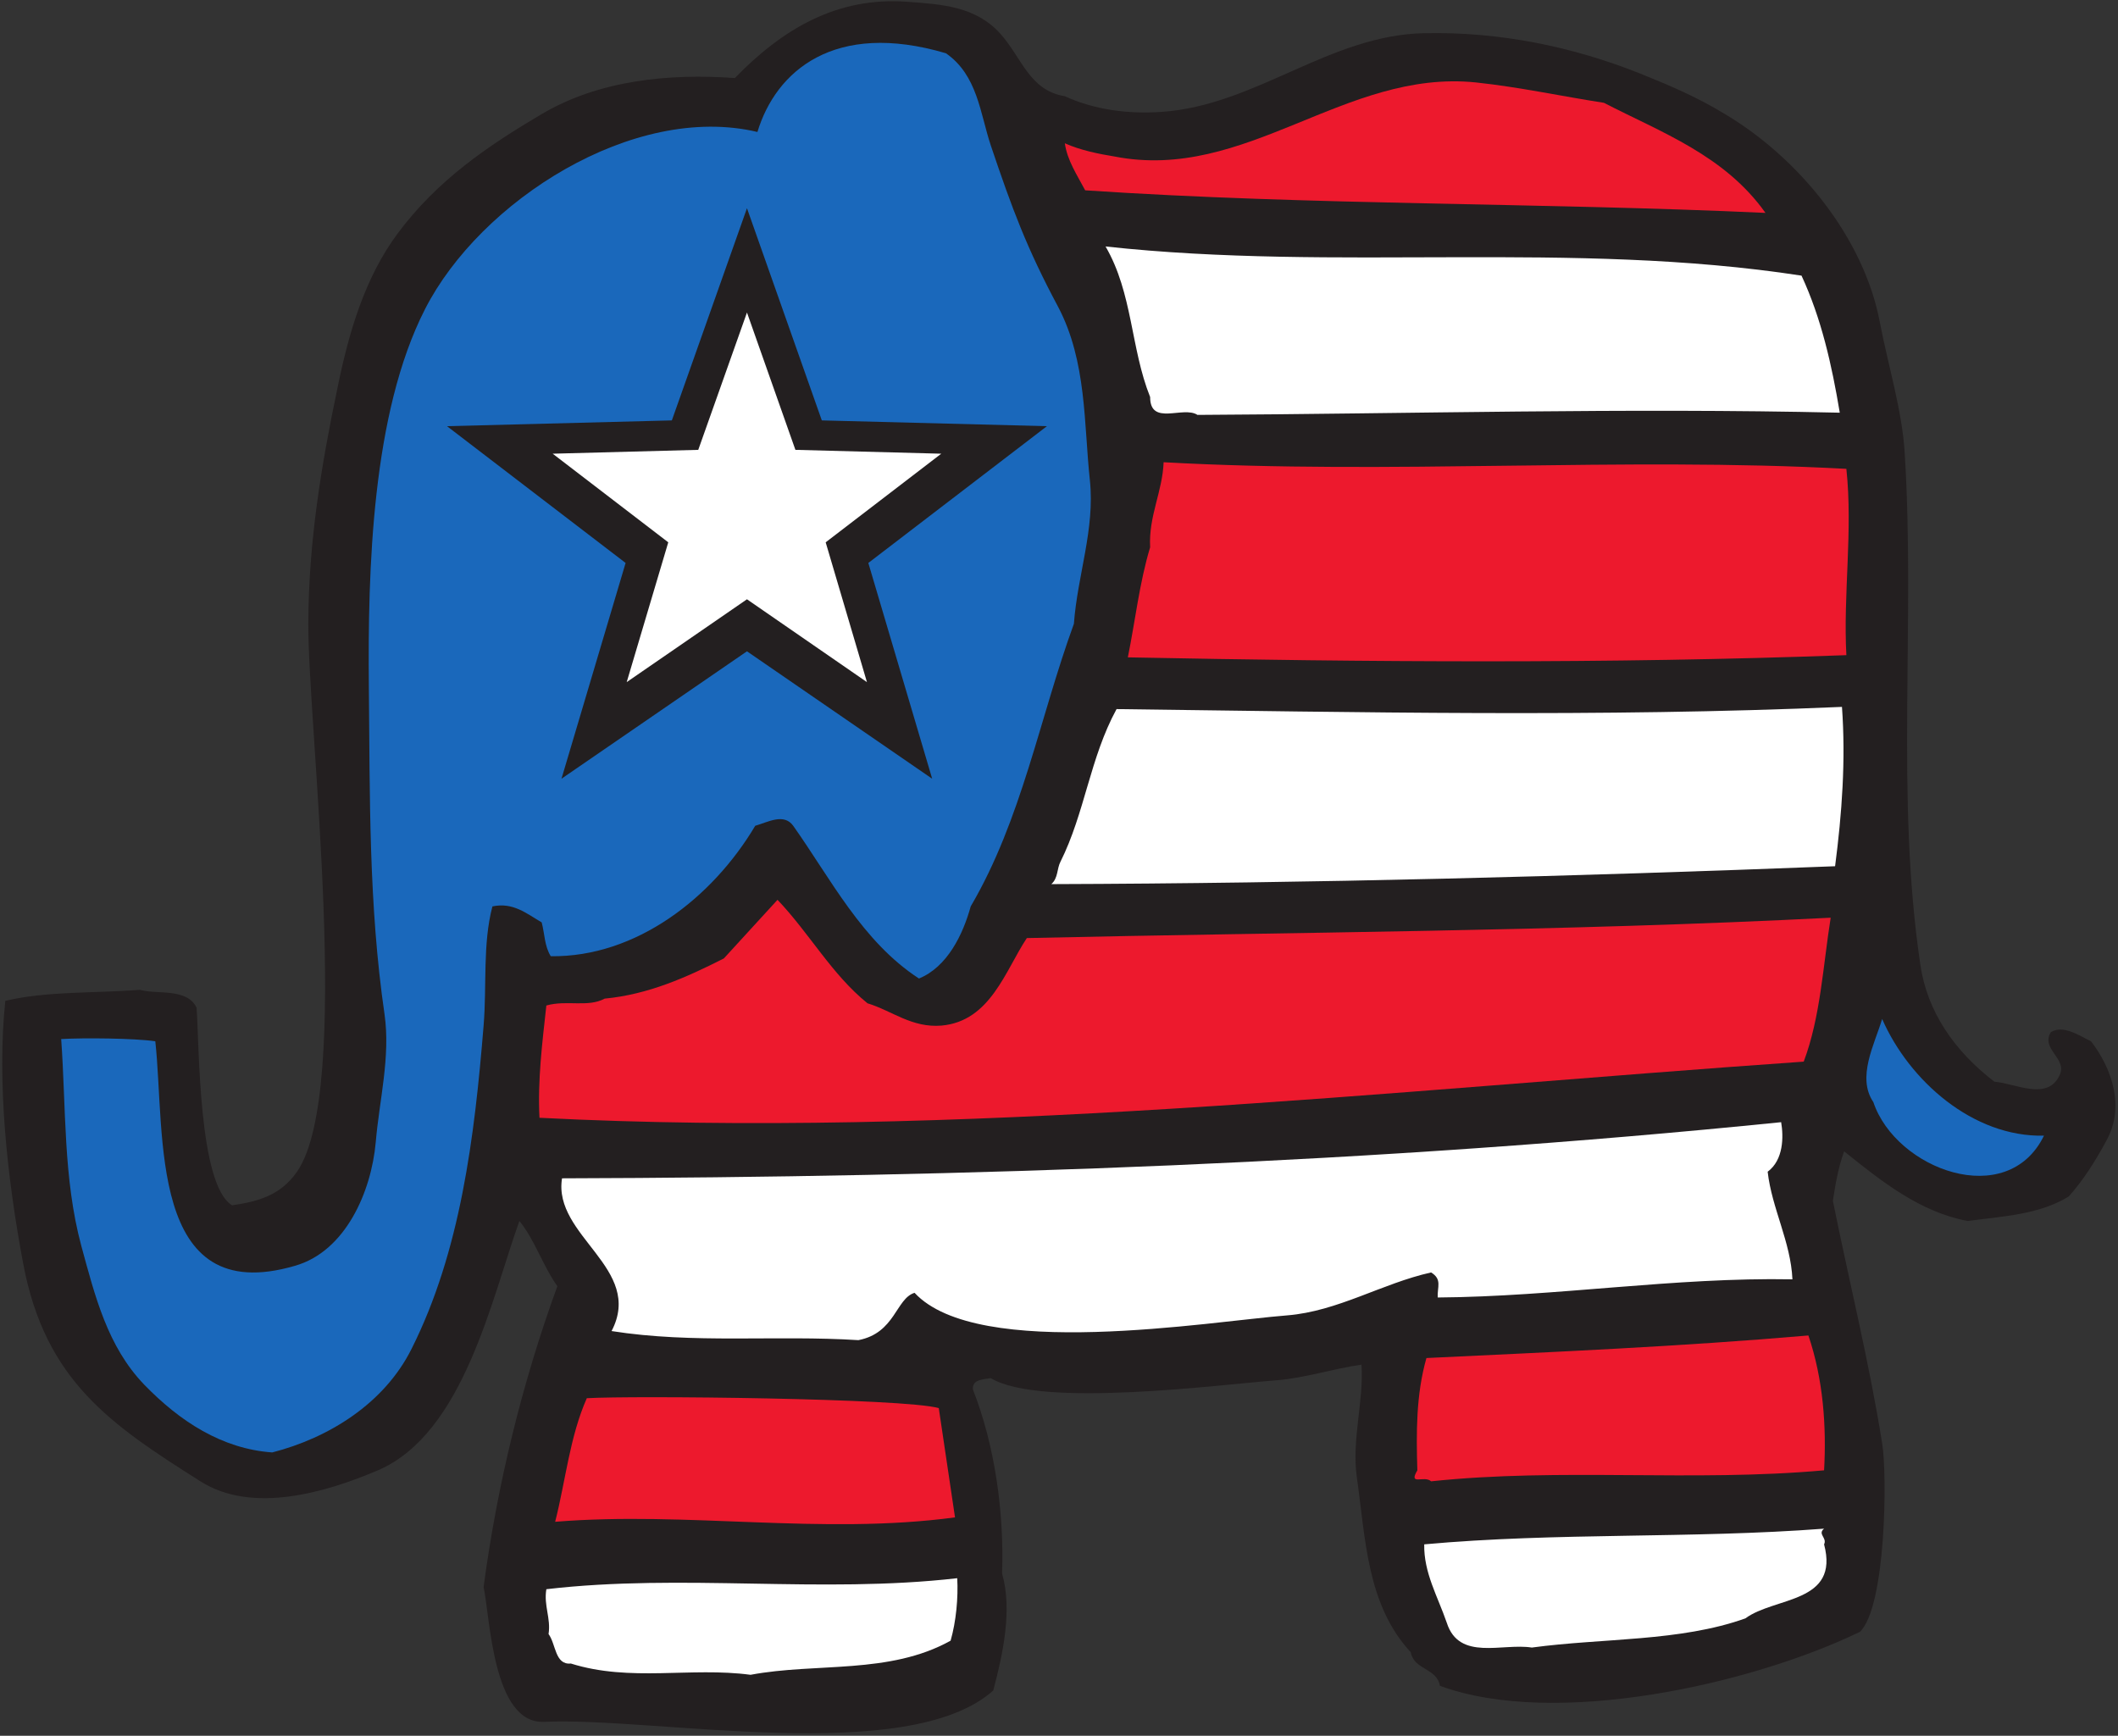 <?xml version="1.0" encoding="UTF-8" standalone="no"?>
<svg
   xmlns:dc="http://purl.org/dc/elements/1.1/"
   xmlns:cc="http://creativecommons.org/ns#"
   xmlns:rdf="http://www.w3.org/1999/02/22-rdf-syntax-ns#"
   xmlns:svg="http://www.w3.org/2000/svg"
   xmlns="http://www.w3.org/2000/svg"
   viewBox="0 0 738.667 605.333"
   height="605.333"
   width="738.667"
   xml:space="preserve"
   id="svg2"
   version="1.1"><rect x="0" y="0" width="738.667" height="605.333" fill="#333333" stroke="none"/><defs
     id="defs6" /><g
     transform="matrix(1.333,0,0,-1.333,0,605.333)"
     id="g10"><g
       transform="scale(0.1)"
       id="g12"><path
         id="path14"
         style="fill:#231f20;fill-opacity:1;fill-rule:evenodd;stroke:none"
         d="m 13.922,1922.8 c 110.156,25.92 234.719,19.44 352.078,28.8 43.922,-12.96 123.121,5.76 148.32,-46.8 7.2,-97.2 4.321,-463.68 92.879,-516.96 64.801,9.36 126,24.48 169.922,87.84 146.16,211.68 28.801,1158.48 29.52,1433.52 0.718,214.56 33.839,414 76.32,617.04 29.519,144.72 71.277,288.72 158.399,405.36 102.96,138.24 235.44,228.24 375.84,311.04 151.2,89.28 334.08,106.56 505.44,94.32 121.68,125.28 264.96,213.84 452.16,199.44 92.16,-6.48 177.84,-12.96 241.2,-82.08 57.6,-63.36 76.32,-149.76 169.92,-164.88 79.92,-36.72 168.48,-46.8 252.72,-41.04 246.96,16.56 438.48,200.88 687.6,205.92 198.72,4.32 390.24,-36 563.76,-105.12 82.08,-33.12 148.32,-61.2 223.2,-106.56 194.4,-115.92 363.6,-324 405.36,-545.76 21.6,-113.04 58.32,-230.4 64.8,-341.28 28.08,-446.4 -24.48,-899.28 41.04,-1339.2 18,-122.4 89.28,-225.36 193.68,-305.28 53.28,-3.6 138.96,-51.84 170.64,17.28 20.88,43.92 -50.4,67.68 -23.04,112.32 32.4,20.16 73.44,-8.64 105.12,-23.76 56.88,-74.16 87.84,-172.8 41.04,-258.48 -28.08,-52.56 -61.2,-105.12 -99.36,-147.6 -77.04,-47.52 -172.8,-51.84 -264.24,-64.08 -123.84,23.04 -223.92,102.24 -323.28,182.16 -15.84,-42.48 -23.76,-91.44 -29.52,-129.6 42.48,-210.96 95.76,-424.801 128.88,-634.321 C 4938,683.68 4934.4,336.641 4866,271.84 4581.6,134.32 4068.96,19.84 3767.28,130.719 c -7.92,46.801 -67.68,41.043 -76.32,87.84 -115.2,124.562 -118.08,296.64 -141.12,458.64 -13.68,97.199 18.72,198.723 12.24,293.762 -75.6,-10.801 -148.32,-35.281 -223.92,-41.039 -143.28,-10.801 -615.6,-73.442 -745.92,5.758 -18,-3.598 -48.96,-2.16 -46.8,-29.52 57.6,-146.879 82.08,-322.558 76.32,-481.68 27.36,-95.039 2.16,-210.96 -23.04,-306 -223.2,-199.441 -888.48,-68.402 -1175.76,-82.082 -133.92,-5.039 -140.4,272.161 -157.68,352.801 35.28,264.961 100.08,532.082 192.96,786.961 -38.88,54.72 -59.04,121.68 -99.36,170.64 C 1286.16,1144.48 1213.44,790.961 988.801,694.48 853.441,636.879 660.48,579.281 524.398,665.68 291.121,813.281 118.32,927.762 60.719,1235.2 18.238,1460.56 -8.398,1713.28 13.922,1922.8" /><path
         id="path16"
         style="fill:#ed192d;fill-opacity:1;fill-rule:evenodd;stroke:none"
         d="m 1429.44,1910.56 c 54,15.12 108.72,-5.76 152.64,18 113.76,10.8 213.84,55.44 311.76,105.12 l 140.4,153.36 c 84.24,-88.56 141.84,-195.12 235.44,-270.72 64.08,-19.44 115.92,-64.8 193.68,-58.32 128.16,11.52 167.04,144.72 223.2,228.96 700.56,15.84 1401.84,17.28 2103.12,53.28 -20.16,-126.72 -26.64,-259.92 -70.56,-376.56 -1094.4,-76.32 -2211.84,-203.04 -3307.68,-146.88 -5.04,97.92 7.2,195.12 18,293.76" /><path
         id="path18"
         style="fill:#ffffff;fill-opacity:1;fill-rule:evenodd;stroke:none"
         d="m 1429.44,383.441 c 357.84,41.758 716.4,-12.242 1074.96,28.797 2.88,-51.117 -2.88,-113.039 -17.28,-163.437 -160.56,-89.281 -350.64,-56.879 -523.44,-89.281 -156.96,20.878 -314.64,-19.438 -470.16,29.519 -41.76,-4.32 -38.88,51.121 -58.32,77.043 6.48,41.758 -12.96,74.156 -5.76,117.359" /><path
         id="path20"
         style="fill:#ed192d;fill-opacity:1;fill-rule:evenodd;stroke:none"
         d="m 1535.28,883.121 c 118.08,7.199 831.6,0 920.88,-25.922 l 42.48,-285.84 c -349.2,-46.8 -699.84,16.563 -1046.16,-11.519 27.36,107.281 38.16,222.48 82.8,323.281" /><path
         id="path22"
         style="fill:#ffffff;fill-opacity:1;fill-rule:evenodd;stroke:none"
         d="m 1470.48,1458.4 c 1067.76,2.88 2124,38.88 3189.6,146.88 6.48,-38.16 6.48,-98.64 -35.28,-129.6 10.8,-95.76 60.48,-183.6 64.8,-281.52 -309.6,5.76 -619.2,-45.36 -928.08,-47.52 -1.44,27.36 12.24,47.52 -17.28,65.52 -128.88,-28.8 -243.36,-101.52 -376.56,-112.32 -203.04,-15.84 -809.28,-119.52 -974.88,59.04 -48.96,-15.12 -50.4,-105.12 -146.88,-123.84 -216,13.68 -431.28,-10.08 -645.84,23.76 85.68,164.16 -154.08,248.4 -129.6,399.6" /><path
         id="path24"
         style="fill:#ffffff;fill-opacity:1;fill-rule:evenodd;stroke:none"
         d="m 2774.4,2286.4 c 64.08,128.16 77.04,271.44 146.88,399.6 632.88,-7.92 1264.32,-21.6 1897.92,5.76 10.08,-139.68 0,-278.64 -18,-416.88 -684,-26.64 -1367.28,-44.64 -2050.56,-46.8 18,15.84 14.4,40.32 23.76,58.32" /><path
         id="path26"
         style="fill:#ed192d;fill-opacity:1;fill-rule:evenodd;stroke:none"
         d="m 2785.92,4166.32 c 41.76,-18.72 90,-28.08 129.6,-34.56 344.88,-67.68 602.64,228.96 946.08,193.68 114.48,-12.24 223.2,-36 334.8,-53.28 149.04,-77.04 315.36,-136.8 422.64,-288 -593.28,27.36 -1187.28,19.44 -1779.84,59.04 -20.88,39.6 -46.8,77.76 -53.28,123.12" /><path
         id="path28"
         style="fill:#ffffff;fill-opacity:1;fill-rule:evenodd;stroke:none"
         d="m 2892.48,3896.32 c 606.24,-66.24 1218.24,16.56 1820.88,-76.32 51.84,-111.6 79.2,-233.28 100.08,-358.56 -560.88,12.96 -1121.04,-2.88 -1680.48,-5.76 -37.44,24.48 -123.84,-30.24 -123.84,46.8 -51.12,127.44 -45.36,271.44 -116.64,393.84" /><path
         id="path30"
         style="fill:#ed192d;fill-opacity:1;fill-rule:evenodd;stroke:none"
         d="m 3009.12,3109.36 c -4.32,81.36 32.4,145.44 35.28,222.48 595.44,-33.12 1197.36,14.4 1786.32,-17.28 17.28,-162 -8.64,-329.04 0,-487.44 -627.12,-23.04 -1253.52,-18 -1879.92,-5.76 19.44,95.76 30.24,195.12 58.32,288" /><path
         id="path32"
         style="fill:#ed192d;fill-opacity:1;fill-rule:evenodd;stroke:none"
         d="m 3708.24,694.48 c -2.88,97.918 -3.6,197.282 23.76,293.758 332.64,15.842 667.44,30.242 999.36,59.042 38.88,-114.479 47.52,-238.319 41.04,-352.8 -343.44,-30.96 -689.04,7.2 -1028.16,-28.8 -17.28,16.558 -60.48,-12.961 -36,28.8" /><path
         id="path34"
         style="fill:#ffffff;fill-opacity:1;fill-rule:evenodd;stroke:none"
         d="m 3726.24,500.801 c 347.76,31.679 696.96,14.398 1046.16,41.039 -18,-14.399 8.64,-23.758 0,-41.039 C 4813.44,346 4643.52,364 4566.48,307.121 4395.12,245.922 4194.24,256 4007.76,230.801 c -77.04,12.238 -190.08,-36 -222.48,64.801 -23.76,69.117 -60.48,131.039 -59.04,205.199" /><path
         id="path36"
         style="fill:#1a68bb;fill-opacity:1;fill-rule:evenodd;stroke:none"
         d="m 4924.32,1875.28 c 70.56,-161.28 237.6,-309.6 423.36,-305.28 -95.76,-196.56 -387.36,-88.56 -446.4,87.84 -43.92,64.8 2.88,150.48 23.04,217.44" /><path
         id="path38"
         style="fill:#ffffff;fill-opacity:1;fill-rule:evenodd;stroke:none"
         d="m 1954.32,3723.52 126.72,-359.28 381.6,-10.08 -302.4,-231.84 108,-365.76 -313.92,216.72 -314.64,-216.72 108.72,365.76 -302.4,231.84 380.88,10.08 127.44,359.28" /><path
         id="path40"
         style="fill:#1a68bb;fill-opacity:1;fill-rule:evenodd;stroke:none"
         d="m 160.078,1822.72 c 58.32,3.6 192.961,2.16 246.242,-5.76 26.641,-241.2 -20.16,-699.84 365.039,-587.52 132.481,37.44 200.161,193.68 211.68,323.28 9.359,110.16 38.881,223.2 23.041,334.8 -41.76,286.56 -38.158,570.24 -41.041,857.52 -2.879,306 7.922,714.96 146.881,987.12 144,282.96 545.76,540.72 869.76,463.68 48.24,159.12 200.88,292.32 493.2,205.92 82.8,-57.6 89.28,-156.96 117.36,-241.2 56.16,-166.32 93.6,-267.84 176.4,-422.64 74.88,-142.56 66.96,-306 82.8,-452.88 13.68,-128.16 -32.4,-248.4 -41.76,-375.84 -90,-246.96 -136.08,-511.2 -270,-739.44 -20.16,-73.44 -61.2,-158.4 -135.36,-188.64 -148.32,96.48 -231.12,261.36 -329.04,399.6 -24.48,33.84 -66.24,9.36 -99.36,0 -111.6,-187.92 -311.04,-344.16 -534.96,-341.28 -16.56,26.64 -15.84,59.04 -23.76,88.56 -39.6,23.04 -74.88,53.28 -128.88,41.76 -25.92,-98.64 -14.4,-207.36 -23.04,-311.76 -23.76,-292.32 -60.48,-591.12 -188.64,-846 C 1005.36,869.441 860.641,779.441 712.32,741.281 580.559,750.641 470.398,822.641 377.52,918.398 281.039,1018.48 248.641,1150.24 212.641,1282 c -47.52,176.4 -39.602,361.44 -52.563,540.72 z m 1794.242,2173.68 195.84,-555.12 588.96,-15.12 -467.28,-357.84 167.04,-564.48 -484.56,333.36 -485.28,-333.36 167.76,564.48 -467.28,357.84 588.24,15.12 196.56,555.12" /></g></g></svg>